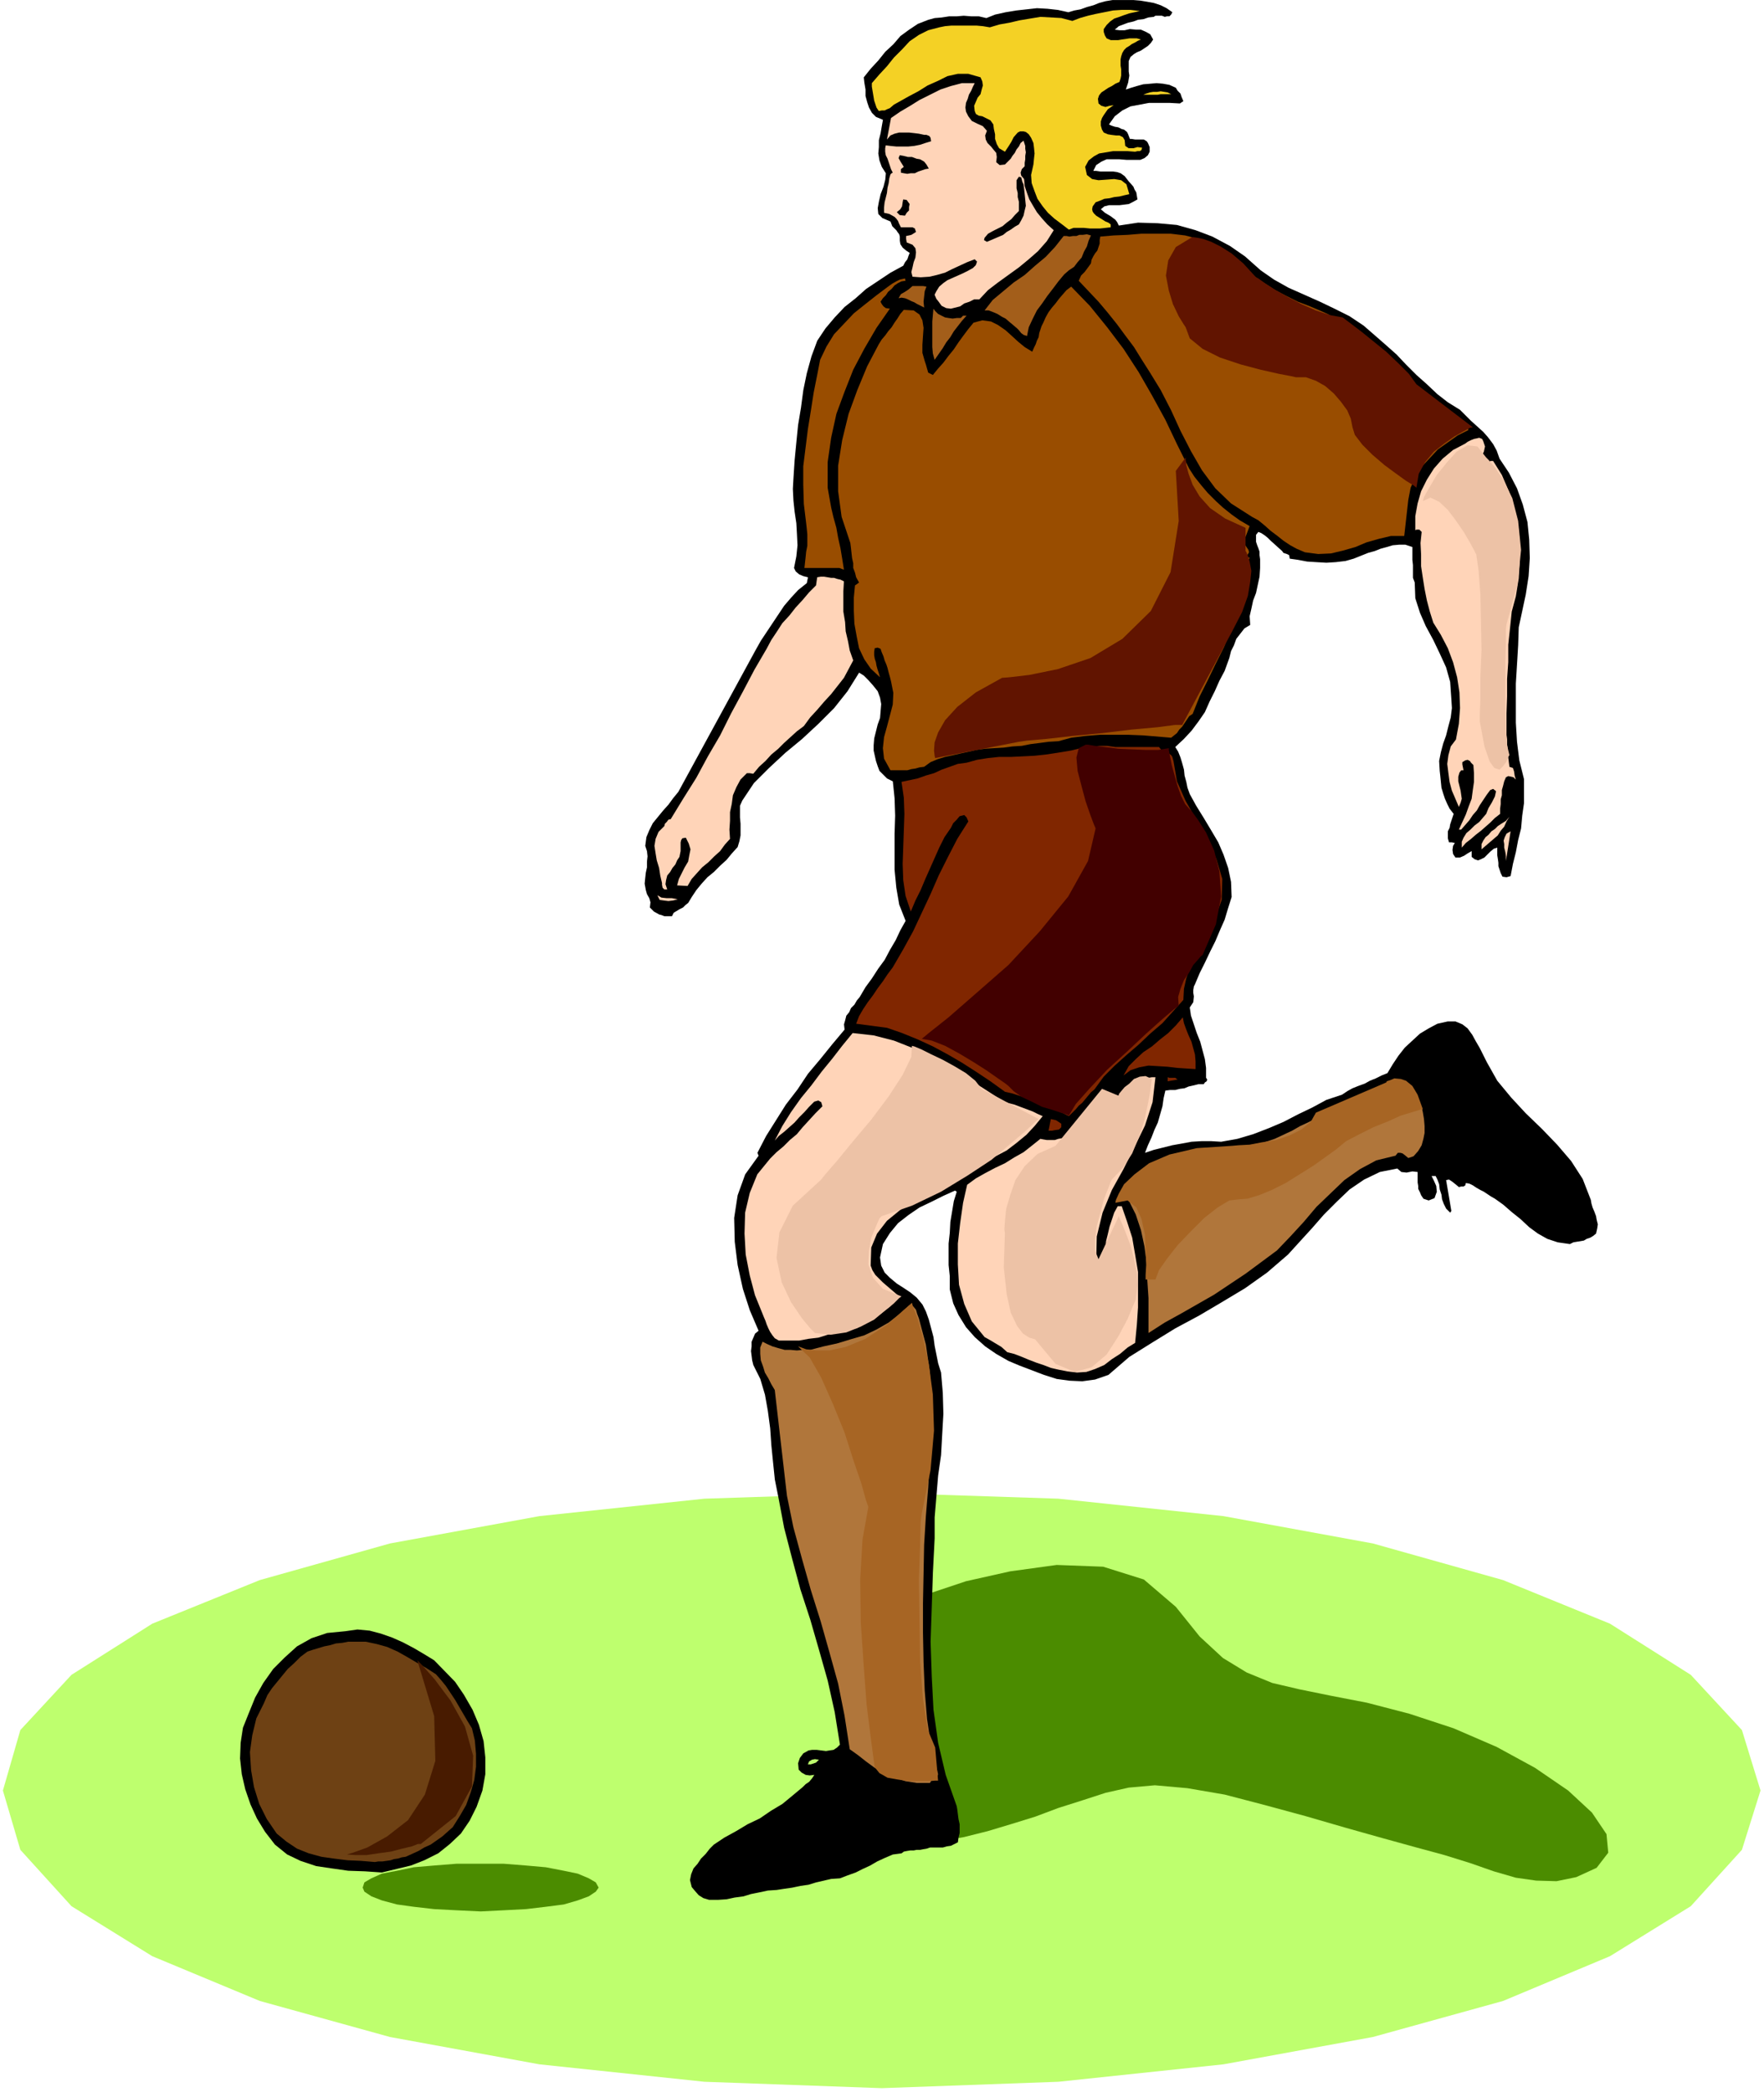 <svg xmlns="http://www.w3.org/2000/svg" fill-rule="evenodd" height="581.386" preserveAspectRatio="none" stroke-linecap="round" viewBox="0 0 3035 3598" width="490.455"><style>.brush1{fill:#beff6e}.pen1{stroke:none}.brush2{fill:#4b8c00}.brush3{fill:#000}.brush4{fill:#f4d125}.brush5{fill:#ffd4b8}.brush6{fill:#994d00}.brush7{fill:#a35e1a}.brush8{fill:#802600}.brush9{fill:#b0763b}.brush11{fill:#611400}.brush13{fill:#edc2a6}.brush14{fill:#a76524}</style><path class="pen1 brush1" d="m1517 3592 304-11 284-30 257-47 224-62 184-77 139-86 88-97 32-102-32-104-88-95-139-88-184-75-224-63-257-47-284-30-304-10-305 10-284 30-257 47-224 63-185 75-139 88-88 95-30 104 30 102 88 97 139 86 185 77 224 62 257 47 284 30 305 11z"/><path class="pen1 brush2" d="m1540 2764 16-7 43-16 63-21 76-17 80-11 80 3 70 22 55 47 41 51 40 37 41 25 44 18 47 11 54 11 62 12 73 19 76 25 74 32 66 36 57 39 41 38 25 37 3 32-20 26-35 16-34 7-35-1-35-5-38-11-40-14-45-14-48-13-58-16-64-18-69-20-70-19-69-18-64-11-56-5-45 4-40 9-40 13-41 13-40 15-42 13-40 12-40 10-39 7-36-15-29-43-22-63-14-72-7-75 1-66 9-48 18-21z"/><path class="pen1 brush3" d="m2017 21-2 4-3 3h-4l-4 1-5-2h-11l-3 2-9 1-9 3-9 1-8 3-9 2-8 3-8 3-7 6 8 1h9l9-2 11 1h8l9 4 7 4 5 9-4 6-5 5-6 4-6 4-7 3-5 3-6 5-3 7v18l1 7-1 6-1 6-2 6-2 6 9-3 10-3 11-3 12-1 11-1 11 1 11 2 11 5 3 5 5 5 2 6 3 7-6 4-18-1h-35l-16 3-16 3-14 7-13 10-10 14 4 2 6 2 6 1 6 3 4 1 5 4 2 4 3 8h3l6 1h15l5 3 2 3 3 7v8l-3 6-6 5-7 3h-24l-12-1h-22l-9 4-9 6-5 10h5l7 1h22l7 1 6 2 7 5 7 9 8 9 2 5 3 5 1 6 1 6-7 4-8 4-8 1-8 1h-18l-8 2-6 5 7 6 10 6 4 3 4 3 3 4 3 6 33-5 34 1 33 3 32 9 29 11 30 16 26 18 27 24 23 16 25 14 27 12 27 12 25 12 26 13 24 16 23 20 16 14 18 16 16 17 18 18 18 16 18 17 18 14 21 13 9 9 10 10 10 9 11 10 8 9 9 12 6 11 5 14 16 24 14 27 10 28 8 30 3 30 1 32-2 31-5 32-12 56-1 31-2 33-2 33v67l2 33 4 32 8 32v42l-3 21-2 22-5 20-4 21-5 20-4 21-7 2-7-1-3-6-2-6-2-6v-6l-1-7-1-6v-13l-6 2-6 5-5 5-5 5-6 3-5 2-6-2-5-4v-10l-7 4-6 4-7 3h-8l-4-6-1-7 1-7 3-5-5-1h-5l-2-7v-12l3-6 1-6 2-6 2-6 2-6-7-9-4-8-4-9-3-9-3-10-1-10-1-10-1-9-1-17 3-15 4-15 5-14 4-16 4-15 2-16-1-16-2-29-7-25-11-24-11-23-13-24-10-23-8-25-1-27-3-8v-22l-1-9v-22l-12-4h-11l-11 1-10 3-11 3-10 4-11 3-10 4-15 6-14 4-17 2-16 1-17-1-16-1-16-3-14-2-1-6-4-2-6-2-2-3-10-9-10-9-5-5-5-4-6-4-5-2-4 5v12l2 6 2 5 2 6v6l1 7v15l-1 15-3 14-3 14-5 13-3 14-3 13 1 15-10 6-7 9-7 9-4 11-5 10-3 12-4 11-4 11-9 17-8 18-9 18-8 18-11 16-12 16-13 14-15 14 5 8 4 10 3 10 3 11 1 10 3 11 2 10 4 11 11 20 13 21 12 20 13 22 9 21 8 23 5 24 1 26-6 19-6 20-8 18-8 19-9 18-9 19-9 18-8 19-2 4-1 6v5l1 6-1 10-6 9 2 14 5 15 5 15 6 15 4 15 4 15 2 15v17l2 3-1 3-3 2-2 3h-9l-8 2-9 2-7 3-8 1-8 2h-9l-8 1-3 13-2 14-4 14-4 14-6 13-5 13-6 13-5 13 15-5 16-4 16-4 17-3 16-3 17-1h17l17 1 28-5 27-8 26-10 26-11 25-13 25-12 24-13 27-9 9-6 9-5 10-4 11-4 9-5 10-4 10-5 10-4 9-15 10-15 11-14 13-12 13-12 15-9 15-8 18-4h13l12 5 9 7 8 11 6 11 7 12 6 12 6 12 18 32 24 29 25 27 28 27 26 27 24 28 20 31 14 36 1 6 2 7 3 7 3 8 1 6 2 8-1 7-2 9-5 4-5 3-6 2-5 3-6 1-6 1-6 1-6 3-21-3-18-6-16-9-15-11-15-14-15-12-15-13-14-10-7-4-6-4-6-4-6-3-7-4-6-4-6-3-6-1-1 4-3 2h-4l-4 1-6-5-5-4-6-4-5 1 9 53-2 3-7-7-4-8-3-8-1-8-3-9-1-9-3-8-3-6h-7l4 8 4 9 1 10-4 11-10 4-9-3-4-6-2-5-3-6v-5l-1-6v-18l-9-1-10 2-9-1-7-6-30 6-27 13-25 17-22 21-22 22-21 24-21 23-20 22-36 31-38 27-40 24-39 23-41 22-39 24-40 25-36 31-23 8-22 3-22-1-22-3-22-7-21-8-21-8-19-8-21-12-19-13-18-16-15-17-13-21-9-20-6-24v-23l-2-19v-37l2-18 1-19 3-18 3-18 5-16-3-2-20 9-20 10-21 10-19 13-18 14-14 17-12 19-5 23 2 14 6 12 9 9 12 10 11 7 12 8 11 9 10 12 6 12 5 14 4 15 4 15 2 15 3 15 3 15 5 16 3 35 1 36-2 35-2 36-5 35-3 36-3 36v36l-3 59-2 60-2 59 2 60 3 57 8 57 13 55 19 54 1 6 1 8 1 8 2 9v15l-2 8-1 8-6 3-6 3-7 1-7 2h-22l-6 2-6 1-5 1h-6l-5 1h-6l-6 1-5 1-4 3-15 2-14 6-13 6-12 7-13 6-12 6-14 5-13 5-15 1-13 3-13 3-13 4-14 2-14 3-14 2-13 2-15 1-14 3-15 3-13 4-15 2-14 3-15 1h-15l-10-3-8-5-7-8-5-6-3-12 2-10 4-10 7-8 6-9 8-8 7-9 7-7 18-12 20-11 20-12 21-10 19-13 20-12 17-14 18-15 5-5 6-4 5-6 4-6-8 1-7-1-7-4-5-5-1-11 3-9 6-8 9-5 6-1h8l8 1 8 1 6-1 7-1 6-4 5-5-9-56-12-54-15-53-15-52-17-52-14-52-14-54-10-53-6-30-3-29-3-30-2-29-4-30-5-28-8-27-12-24-2-8-1-8-1-8 1-8v-8l3-7 3-7 6-5-15-35-12-37-9-41-5-40-1-41 6-39 13-36 23-32-2-5 15-29 17-27 17-27 20-26 18-27 21-25 21-26 21-25-1-9 2-7 2-8 5-6 3-7 6-6 4-7 5-6 10-17 11-15 11-17 11-15 9-17 10-17 8-17 9-16-11-28-5-29-3-31v-62l1-31-1-30-3-29-10-5-6-6-7-7-3-8-3-9-2-9-2-9v-9l1-12 3-12 3-12 4-11 1-12 1-12-2-11-4-11-8-10-8-9-8-8-8-5-20 32-23 29-27 27-28 26-29 24-28 26-26 26-20 30-4 9v20l1 11v20l-2 10-3 10-10 11-9 11-11 10-11 11-11 9-10 11-9 11-8 12-3 5-3 5-5 4-4 4-6 3-5 3-5 3-3 6h-13l-5-2-4-1-9-5-7-7 1-9-2-7-4-7-2-7-2-11 1-10 1-9 2-9v-10l1-9-1-9-3-9 2-15 5-12 6-12 9-11 9-11 9-10 8-11 9-11 133-244 9-16 10-15 10-15 10-15 10-15 12-14 12-13 15-12 1-5 1-5-8-2-7-3-6-5-3-6 4-20 2-19-1-20-1-18-3-20-2-19-1-20 1-18 2-31 3-31 3-30 5-30 4-30 6-29 8-29 10-27 14-21 16-19 17-18 19-15 18-16 21-14 21-14 22-12 3-6 4-5 2-6 2-5-6-4-6-5-4-6-1-6v-7l-1-4-3-4-2-3-7-7-3-8-14-6-7-7-1-10 2-11 3-13 5-13 3-12 1-11-7-11-4-11-2-12 1-11v-12l3-12 2-12 2-11-12-5-7-7-5-9-3-9-3-11v-11l-2-12-1-9 12-15 13-14 12-15 14-13 12-14 15-11 15-10 18-7 11-3 12-1 13-2h13l12-1 13 1h13l13 3 15-6 18-4 18-3 18-2 18-2 18 1 18 2 18 4 10-3 11-2 11-4 11-3 10-4 11-3 12-2h36l12 1 12 2 11 2 12 4 10 5 10 7z"/><path class="pen1 brush4" d="m1961 19-9 2-9 2-9 3-8 3-9 3-7 5-6 6-5 7v5l2 6 3 5 7 3h13l6-1 7-1 6-1h13l7 2-5 2-5 3-6 3-4 3-5 3-4 4-3 5-2 6-1 5v11l1 6v11l-1 5-2 6-7 3-6 4-6 3-6 4-6 4-4 5-2 6 1 8 5 4 7 2 7-2 7-1-10 7-7 10-3 5-2 6v7l2 7 3 5 7 3 6 1 8 1h6l6 3 3 5 1 10 6 4h8l7-2 8 1-1 4-3 2h-4l-4 1-13-1h-25l-12 2-12 2-9 5-9 7-6 11 3 14 9 7 11 2 14-1 13-1 12 2 9 7 5 17-9 2-8 2-9 1-8 2-9 1-7 3-8 3-5 7-1 5 1 4 2 3 4 4 8 5 8 5 5 2 4 3v5l-9 1-9 1h-18l-10-1h-18l-8 3-13-10-12-9-11-10-9-11-9-13-5-13-5-14-1-14 2-9 2-9 1-10 1-9-1-10-1-8-4-9-4-6-5-4-4-1h-6l-4 2-7 8-4 8-5 8-6 9-10-6-4-7-3-9v-8l-2-9-1-8-5-7-8-4-6-3-6-1-5-3-2-5-1-9 3-7 3-7 5-6 2-8 2-7-1-7-3-7-21-6h-18l-18 4-16 8-18 8-16 10-17 9-16 9-9 5-7 6-5 2-4 2h-5l-5 1-4-6-2-6-2-6-1-6-1-6-1-6-1-6v-6l13-15 13-14 12-15 14-14 13-14 16-11 16-8 19-5 10-2 11-1h43l11 1 12 2 17-5 17-3 17-4 18-3 18-3 18 1 18 1 19 5 13-5 14-4 13-3 15-3 15-3 15-1h15l16 2z"/><path class="pen1 brush5" d="m1677 143-3 6-3 7-4 7-2 7-3 7-1 8 1 7 4 8 6 8 10 5 9 4 7 8-3 8 1 7 3 6 6 6 4 5 5 6 1 7-1 9 6 5 9-1 5-5 5-5 3-5 4-5 3-6 4-5 3-6 5-4 1 3 2 6v5l1 6-1 6v6l-1 6v6l-5 5-2 6 1 5 5 6 1 12 4 12 4 11 7 12 6 10 9 11 9 10 11 10-12 19-15 17-16 14-17 14-18 13-18 13-17 13-15 16h-9l-8 4-9 3-7 5-8 2-8 2-8-1-8-4-5-7-4-5-3-7 3-6 5-8 7-6 7-5 9-4 9-4 9-4 8-4 9-5 5-5 2-6-4-4-13 5-13 6-13 6-12 6-14 4-13 3-15 1-14-1-2-8 2-8 2-9 3-8 1-9-1-7-5-6-10-4-1-6v-5l9-2 8-5-2-6-4-2h-20l-3-6-2-5-3-4-3-3-9-5-9-2v-9l1-9 2-8 2-8 1-9 2-8 1-8 2-7 2-2 2-1-3-6-2-6-2-6-2-6-3-6-1-6v-6l1-5 8 1 10 1h21l10-1 10-2 9-3 10-3-1-6-2-3-5-2h-4l-9-2-8-1-9-1h-17l-8 2-7 3-6 7 7-37 16-11 17-10 16-10 18-9 18-9 18-6 19-5h22z"/><path class="pen1 brush4" d="M2015 162h-18l-5 1h-25l5-2 6-2 6-1h7l6-1 6 1 6 1 6 3z"/><path class="pen1 brush3" d="m1598 290-6 1-6 2-6 2-6 3h-7l-6 1-6-1-5-1v-6l5-4-5-8-4-7 2-5 6 1 8 2h7l8 3 6 1 7 4 4 5 4 7zm163 27 1 8 1 9 1 10 1 10-2 8-2 9-4 8-4 7-7 4-7 5-7 4-6 5-7 3-7 3-7 3-7 3-5-3 1-4 6-7 9-5 8-4 8-4 7-6 8-6 6-7 7-7v-16l-2-8v-7l-2-8v-14l4-6 4 1 1 4 1 4 2 4zm-196 34-1 5v6l-4 4-3 5-9-1-5-5 6-5 3-5 1-7 1-5 6 1 5 7z"/><path class="pen1 brush6" d="m2121 444 17 15 18 15 18 12 20 13 19 10 20 10 21 8 21 9 9 4 9 5 9 4 9 6 29 18 28 23 25 24 26 26 24 25 26 24 27 22 30 20v3l-18 9-17 12-17 12-14 15-14 15-11 18-8 18-4 21-7 62h-23l-21 5-21 6-19 8-21 6-21 5-22 1-23-3-14-6-11-6-12-8-10-8-12-9-10-9-11-9-11-6-36-23-27-26-23-31-19-33-18-35-16-35-18-35-19-31-14-22-13-21-15-20-14-19-16-20-16-19-17-18-17-18 4-9 6-6 6-8 5-7 1-6 3-6 3-5 4-5 2-6 2-6v-6l1-6 23-2 24-1 24-2h50l25 3 23 6 22 10 37 23z"/><path class="pen1 brush7" d="m1877 405-4 9-3 10-5 9-4 10-7 8-6 8-9 6-8 7-10 12-9 12-10 13-9 13-9 12-7 14-7 15-3 15-6-2-4-3-4-5-3-3-7-6-6-5-7-6-6-3-8-5-7-3-8-3h-7l14-18 18-15 18-15 19-13 18-16 18-15 16-17 15-19h5l5 1 6-1h6l5-2h6l7-1 7 2z"/><path class="pen1 brush6" d="m1558 483-7 1-6 3-6 4-5 6-6 5-4 6-5 5-4 6 2 4 3 4 4 3 7 1-23 33-21 36-19 36-15 38-14 38-9 41-6 42v44l3 17 3 17 4 17 5 18 3 17 4 18 3 18 3 19-8-3h-60l1-9 1-9 1-10 2-10v-20l-1-10-1-9-4-33-1-33v-32l4-32 4-32 5-31 5-32 6-30 5-26 11-23 13-21 17-18 17-18 20-16 19-15 20-15 7-5 7-4 6-3 9-2 1 4z"/><path class="pen1 brush7" d="m1594 493-3 8-1 9-1 9 1 10-6-3-6-3-5-3-5-2-6-3-5-2-6-1-5 1 4-7 7-4 6-4 7-6h18l6 1z"/><path class="pen1 brush6" d="m2046 806 9 14 12 15 11 13 14 14 12 11 15 12 14 10 17 10-3 8-3 8-3 7 1 9 2 3 4 6 1 4-3 5-1 2 2 2h3l-2 6 1 7v6l-6 6 1 3 1 4 1 2 5 2-10 30-10 30-13 29-12 29-14 28-14 29-14 28-12 30-6 4-4 6-4 6-4 6-5 5-4 6-5 4-5 4-24-2-24-2-25-1h-50l-25 2-24 3-22 6-17 1-15 2-16 2-15 3-16 1-15 2-17 1-16 1-14 2-13 3-14 3-13 3-14 3-13 4-12 5-11 8-8 1-7 2-7 1-7 2h-29l-11-20-2-18 2-19 5-18 5-19 5-19 1-20-4-20-2-8-2-7-2-8-2-6-3-7-2-7-3-7-2-6-5-2-5 1-1 6v6l1 6 2 6 1 6 2 7 2 6 2 7-16-15-11-16-9-19-4-20-4-22-1-22v-23l2-21 3-2 4-3-5-9-2-8-3-8v-8l-2-9-1-9-1-9-1-8-15-45-6-44v-44l7-44 11-45 15-41 17-41 20-38 5-8 6-7 5-7 6-7 5-8 5-7 5-8 6-7 17 1 10 7 5 10 2 13-1 14-1 15v14l4 14 2 6 2 7 2 7 8 4 9-11 9-10 9-12 9-11 8-12 8-11 9-12 9-11 15-4 15 2 12 6 13 9 10 9 12 11 11 9 13 8 3-7 3-6 2-6 3-6 1-7 2-6 2-6 3-6 4-9 5-9 6-8 6-7 6-8 6-7 7-8 8-6 32 33 30 37 28 37 26 40 23 40 23 42 20 42 21 42z"/><path class="pen1 brush7" d="m1653 547 4-4h6l-8 9-7 9-7 9-6 10-7 9-6 10-7 10-7 10-3-11-1-11v-44l1-11 1-11 3 4 5 5 6 3 6 3 6 1 7 1 7-1h7z"/><path class="pen1 brush5" d="m2555 768-2 9-5 10-3 4 1 5 1 4 6 5 4-4 4-4 3-4h5l15 24 12 28 9 28 7 30 3 30v31l-2 31-5 31-7 26-3 29-3 28v30l-2 29v30l-1 29v37l1 8v8l1 8v7l1 8 1 8 1 8 6 2 2 6 1 7 2 7-4-4-4-1-5-1-4 2-3 7-2 8-2 7v9l-2 7v8l-1 8v9l-9 7-8 8-8 7-8 7-9 7-8 7-9 7-7 8v-10l3-7 5-8 7-6 7-7 8-6 6-7 6-7 4-10 6-10 5-10 2-9-5-4-5 2-6 8-6 9-6 9-5 9-7 8-6 9-7 8-7 8h-4l6-13 6-13 5-14 5-13 2-15 2-14v-15l-1-14-4-4-2-3-4-2-4 1-5 3v4l1 5 1 5h-4l-3 4-2 7v8l2 8 2 8 1 7 1 7-2 7-3 7-6-14-6-14-4-15-2-15-2-16 2-15 4-15 9-12 5-27 2-27-1-27-4-26-7-26-9-24-12-23-13-21-6-19-5-19-4-20-3-19-3-20v-20l-1-20 2-19-4-4h-5l-2 1v-24l4-22 6-21 10-20 12-19 15-17 18-15 21-11 4-3 6-3 5-2 5-1 4-1 5 2 2 4 3 9zm-1103 232-1 17v35l3 18 1 16 4 17 3 16 6 17-8 15-8 15-11 14-11 14-12 13-12 14-12 13-11 15-12 9-11 10-11 10-10 10-12 10-10 11-11 10-10 12-6-1h-5l-11 11-7 13-6 14-2 15-3 14v15l-1 15 1 16-9 10-8 11-10 9-10 10-11 9-9 10-9 10-7 12-18-1 3-11 5-10 5-10 6-10 2-11 2-10-3-10-5-10-6 1-2 3-1 4v15l-1 5-1 5-4 6-3 7-5 6-4 7-5 6-2 8-1 7 3 9h-5l-3-3-1-5v-3l-3-13-2-13-4-13-2-12-2-13 2-12 5-12 10-10 1-4 3-3 3-4 4-1 22-36 22-35 20-37 21-36 19-38 20-37 20-38 21-36 8-15 10-15 9-14 12-13 11-14 12-13 11-13 12-12 2-14 6-1h6l6 1 6 1h5l6 2 5 1 6 3z"/><path class="pen1 brush8" d="m1994 1285 5 6 9 4 3 1 4 3 2 3 2 7 6 35 15 34 19 33 19 34 15 33 10 34-1 36-14 39-8 16-7 16-9 16-8 16-9 15-6 17-4 18-1 19-18 20-18 20-21 18-20 19-21 18-20 18-19 19-16 22-6 5-5 6-5 6-5 6-6 5-5 6-6 6-6 6-14-7-13-6-14-6-13-5-15-6-13-4-15-5-13-3-25-18-24-16-25-16-24-14-26-14-26-12-27-11-26-9-53-7 5-13 7-12 8-12 9-12 8-12 9-12 8-12 9-12 18-31 17-31 15-32 15-32 14-32 16-32 16-31 19-30-3-7-4-4-8 2-5 6-6 6-4 8-11 16-9 18-8 18-8 18-8 18-8 19-9 18-8 19-9-27-4-27-1-28 1-28 1-29 1-29-1-28-4-27 14-3 14-3 14-5 14-4 13-6 14-5 14-5 15-2 18-5 19-3 19-2h21l20-1 20-1 19-2 20-3 12-2 12-2 12-3 13-1 12-3 12-1h13l14 2h75z"/><path class="pen1 brush5" d="M2549 1461v-9l3-6 4-6 5-4 5-6 6-4 5-5 6-4 8-5 6-7-5 8-4 9-6 7-5 8-7 6-7 6-7 6-7 6zm42 20v-8l-1-7-2-8v-6l-1-6 2-6 3-6 7-4-8 51zm-1425 66-8 2-8 1-8-1-7-1-4-8 7 4 9 1h9l10 2z"/><path class="pen1 brush3" d="M1935 1599h-3v-3h3v3z"/><path class="pen1 brush8" d="m2057 1839-16-1-15-1-17-2-16-1-17-1-16 3-15 5-12 9 9-16 12-12 13-12 15-10 14-12 14-11 13-13 12-14 2 10 4 11 4 10 5 11 3 11 3 11 1 12v13z"/><path class="pen1 brush3" d="m2526 1793 6 14 6 15 7 14 9 15 8 14 9 14 9 13 11 14 23 20 24 22 23 24 22 25 18 26 15 28 9 29 5 33-26 9h-22l-21-8-18-12-19-17-18-17-19-16-18-11-9-6-7-5-9-5-7-3-9-5-8-3-9-3-8-1 4-7 3-6v-16l-4-6-4-2-5-1-5 3-8 4-7 6-8 4-8 3-1-7 2-6 3-7 3-6v-19l-1-19-4-18-5-16-9-17-10-14-12-13-15-9 8-13 11-12 11-11 12-9 12-9 14-6 15-4 15-1 16 17z"/><path class="pen1 brush5" d="m1729 1896 8 2 8 2 8 3 8 3 8 3 8 3 8 4 9 4-14 17-14 15-17 14-17 13-19 10-18 10-18 10-18 11-9 1-4 6-24 12-25 13-26 14-23 16-22 18-17 22-10 24-1 31 3 8 5 8 6 6 7 7 7 6 7 6 7 6 7 6-7 8-8 9-9 7-9 7-11 6-9 6-11 6-9 6-17 3-16 4-17 4-16 5-17 2-16 3h-35l-7-4-4-5-4-6-3-6-3-7-2-6-3-7-2-5-13-32-9-34-7-36-2-36 1-36 8-34 13-32 22-27 11-11 12-10 11-11 12-10 10-12 11-12 11-12 12-12-2-7-5-3-7 2-9 9-8 9-9 9-8 9-9 8-9 8-9 7-7 8 13-25 15-24 17-24 18-22 18-24 18-22 17-22 18-22 36 4 35 9 33 13 34 16 31 17 31 20 31 20 31 20z"/><path class="pen1 brush5" d="m1988 1853-5 43-13 40-18 37-19 38-20 36-16 39-10 41-1 45 4 4 4 4 5-1 2-3v-14l1-13 1-14 3-12 3-13 4-12 4-12 6-11h7l9 26 9 28 5 29 5 30v61l-2 30-3 31-13 8-13 11-14 9-13 10-16 7-15 5-16 1-17-2-15-3-13-3-13-5-12-4-13-5-12-5-13-5-12-3-10-9-10-6-10-6-9-5-22-27-13-30-9-33-2-35v-36l4-35 5-35 7-31 15-11 16-9 17-9 17-8 16-10 16-9 14-11 15-12 5 1 6 1h14l6-2 6-1 6-2 6-1 3-5 2-5 1-5 1-4 7-7 8-6 7-7 7-6 6-7 7-7 6-7 8-7 5 6 6 3 5-2 6-4 5-6 5-6 6-5 6-1 9-6 11-4 5-2 5-1 6-1h6z"/><path class="pen1 brush8" d="m2026 1857-17 3v-7l3 1h10l4 3z"/><path class="pen1 brush9" d="m2446 1904 2 9 2 12 1 12v12l-2 10-3 11-6 10-8 9-9 3-6-5-4-3-4-1h-4l-4 5-33 8-28 15-27 19-24 23-24 23-22 26-23 25-23 24-27 20-27 20-27 18-27 18-28 16-28 16-29 16-28 18v-60l-2-30-1-29-4-30-6-28-9-27-12-24-6-4-3-3-1-4 3-4 5-8 4-8 3-4 4-4 3-5 4-4 21-16 24-9 25-6 28-3 27-3 27-1 26-4 27-5 15-6 15-5 15-7 15-7 14-8 15-7 15-8 15-6 14-9 15-7 15-7 16-7 15-7 15-7 15-8 15-7 8 1 7 4 6 5 7 7 4 6 5 9 3 7 4 8z"/><path class="pen1 brush8" d="M1826 1933v6l-4 4-7 1-5 1h-6l4-20 9 2 9 6z"/><path class="pen1 brush3" d="m2456 2046-2-8 2 4v4z"/><path class="pen1 brush9" d="m1581 2268 12 45 7 48 3 48v50l-3 50-3 50-4 49-3 49-1 50-1 51v50l1 51 2 49 4 49 7 47 12 48-2 6-4 3-5 1-3 5h-22l-20-3-19-6-17-7-17-10-15-11-14-11-14-10-9-58-11-55-15-54-15-53-17-54-15-53-15-55-11-54-21-182-6-10-5-10-6-10-3-10-4-11-1-11v-11l4-10 8 4 9 4 10 3 11 3h10l11 1 11-1h12l23-6 23-5 23-7 24-7 21-10 21-12 18-14 18-16 6 2 5 6 2 7 3 8z"/><path class="pen1 brush3" d="m783 2893 15 22 15 26 11 26 8 28 3 28v29l-5 28-10 28-12 24-15 22-19 18-20 16-24 12-23 9-25 6-25 6-29-2-29-1-28-4-27-4-27-9-23-11-21-17-17-22-14-23-11-24-9-26-6-26-3-27 1-27 4-26 10-25 11-27 14-25 17-24 20-20 21-19 25-14 27-9 31-3 21-3 21 2 19 5 20 7 18 8 19 10 17 10 18 11 36 37z"/><path class="pen1" style="fill:#6e4114" d="m750 2880 8 9 9 11 8 12 8 12 7 12 7 12 7 12 8 13 5 21 2 23v22l-3 23-6 21-8 22-11 19-12 19-9 8-9 8-10 7-10 7-11 5-10 6-11 5-11 5-7 1-6 2-7 1-6 2-7 1-7 1h-7l-6 1-24-2-23-1-24-3-21-3-22-6-20-8-18-12-17-14-17-25-13-26-9-29-5-29-2-31 4-29 7-29 13-26 6-14 8-12 9-11 9-11 9-11 11-10 11-11 12-9 9-3 10-3 10-3 10-2 10-3 11-1 10-2h30l19 4 18 5 18 8 16 9 17 10 16 9 17 11z"/><path class="pen1 brush1" d="m1409 3027-5 5-9 3h-5l2-5 5-3 5-1 7 1z"/><path class="pen1 brush3" d="m1620 3079 3 8 4 9 3 9 3 10 1 9 1 10-1 10v11l-14 2-13 2-14 1-13 2-14 1-13 3-13 2-12 5-18 8-17 9-19 8-18 8-20 6-19 6-19 4-19 5-15 1-14 3-14 1-14 3-14 1-13 3-14 3-12 4-9 2-9 2-9 1-8 1-9-1-8-2-7-3-6-5 2-9 3-8 5-8 6-6 5-7 6-7 6-6 6-6 20-12 21-12 21-12 22-11 20-13 20-14 17-16 18-18 6-2 6-2 6-3 7-3 5-4 6-4 5-4 6-3-1 5v6l-1 5-1 6-4 10-4 11 5 4 6-1 5-10 4-10 2-11 3-10 2 5 3 6 2 6 2 7v6l2 7 2 7 3 7 5-4 3-4v-18l-2-9-1-8-4-9-3-7-6-7-5-6 1-4 14 12 17 13 18 11 20 9 19 5 21 3 22-1 22-4z"/><path class="pen1 brush11" d="m2143 948 1 1 3 7 3 10 3 16-2 19-4 24-10 28-17 33-86 161h-12l-31 4-44 4-50 6-52 5-44 5-34 3-14 2-144 28-1-4-1-9 1-14 6-17 12-21 21-23 32-25 45-25 13-1 34-4 49-10 56-19 55-33 49-48 34-67 14-88-5-86 17-23v3l1 10 4 15 7 19 12 20 18 20 26 18 35 16v40z"/><path class="pen1" style="fill:#420000" d="M2011 1287v3l2 11 3 15 5 18 5 18 6 17 7 14 7 8 4 4 11 15 14 22 14 31 9 36 3 43-9 48-23 53-3 2-5 6-8 9-7 13-9 13-6 15-4 14 1 15-8 6-20 17-28 25-33 31-34 31-30 32-24 27-12 20-4-2-10-3-15-5-17-5-18-9-17-8-14-10-9-9-5-4-13-9-20-14-22-14-25-15-24-13-23-9-17-3 12-10 34-27 47-41 56-49 54-58 49-60 34-61 13-56-3-7-6-16-8-23-7-26-7-27-2-23 4-16 12-6h4l12 2 17 2 23 3 23 1 24 1h22l18-3z"/><path class="pen1 brush13" d="m1982 1856-1 5-2 16-4 22-6 28-9 28-12 29-16 25-19 20-2 4-5 13-7 18-6 23-6 22-3 23v19l6 15 35-74 1 3 5 11 6 15 8 21 6 22 5 25 1 23-3 24-4 9-10 24-16 30-20 31-26 22-29 8-33-14-35-42-3-1-7-2-11-7-10-13-11-23-7-32-5-46 2-59-1-6 1-14 2-21 7-24 9-26 16-24 22-21 31-14 80-98 29 12v-3l4-5 6-7 8-6 8-8 10-4 10-1 11 5z"/><path class="pen1 brush14" d="m1919 2069 1-5 5-11 9-16 18-17 25-19 35-15 47-11 61-4 11-1 19-1 21-4 25-4 23-8 20-10 16-13 9-16 121-52 1-2 6-2 7-3 11 1 9 3 11 9 9 15 9 25-5 1-13 4-20 6-22 10-25 10-24 12-23 12-17 14-18 13-21 15-24 15-24 15-24 12-22 9-20 6-14 1-17 2-20 12-23 18-23 23-23 24-18 23-14 20-6 16h-17v-8l1-17-1-25-1-27-6-27-9-20-15-12-21 4z"/><path class="pen1 brush13" d="m1787 1925-6 5-17 16-26 22-32 27-41 27-46 28-50 24-52 18-4 4-6 14-8 19-4 23-1 23 8 23 17 19 32 13-4 3-9 9-16 13-18 15-23 12-25 10-27 4-27-3-7-7-15-18-19-28-16-34-9-42 5-44 23-46 49-45 7-9 20-23 27-33 32-38 30-40 24-37 15-31 1-19 4 1 12 5 16 8 21 10 20 11 20 12 16 13 11 14 98 52z"/><path class="pen1 brush14" d="m1569 2241 2 7 8 21 9 32 10 45 7 53 2 62-6 68-15 74-2 15-1 41-2 58 1 70 1 70 5 66 8 52 13 31 5 57h-5l-11 1h-34l-20-3-17-3-14-8-8-10-2-14-5-38-7-56-5-67-5-74-1-74 4-69 10-56-4-11-8-29-14-41-15-47-20-49-20-45-20-35-20-19 3 1 11 4 17 2h23l28-6 34-14 38-25 42-37z"/><path class="pen1 brush11" d="M2051 408h2l7 1 10 2 14 5 16 8 19 12 20 17 22 24 4 2 11 8 17 11 23 13 23 12 25 11 24 8 22 4 4 3 12 9 17 13 21 17 21 17 21 20 18 18 13 18 97 74-5 1-11 6-16 9-17 12-18 14-15 18-11 20-4 24-5-4-13-8-18-13-19-14-21-18-17-17-13-17-4-13-3-15-6-14-11-15-12-14-15-13-16-9-17-6h-17l-9-2-21-4-31-7-34-9-36-12-30-15-22-18-7-19-4-6-8-13-10-21-7-23-5-26 4-26 13-23 28-17z"/><path class="pen1 brush13" d="m2557 787 4 4 11 13 15 22 15 31 10 39 5 50-6 59-19 69-1 8v23l-1 33v78l1 37 2 29 4 17-2 3-3 8-6 8-6 6-9-3-8-11-9-26-8-43v-11l1-27v-39l2-46-1-49-1-47-3-40-4-28-3-6-7-13-11-19-13-19-15-20-15-14-15-7-13 6 2-7 9-16 13-22 17-21 17-19 19-11 17 2 15 19z"/><path class="pen1" style="fill:#481b00" d="m718 2856 8 8 22 25 27 36 25 45 14 50-2 53-28 51-60 48h-5l-10 4-17 4-19 5-22 3-20 3h-20l-14-1 10-3 25-9 34-19 36-28 29-44 18-58-2-77-29-96z"/><path class="pen1 brush2" d="m827 3288 40-2 38-2 34-4 31-4 24-7 19-7 12-8 5-7-5-9-12-7-19-8-24-5-31-6-34-3-38-3h-82l-38 3-35 3-29 6-26 5-18 8-12 7-3 9 3 7 12 8 18 7 26 7 29 4 35 4 38 2 42 2z"/></svg>
